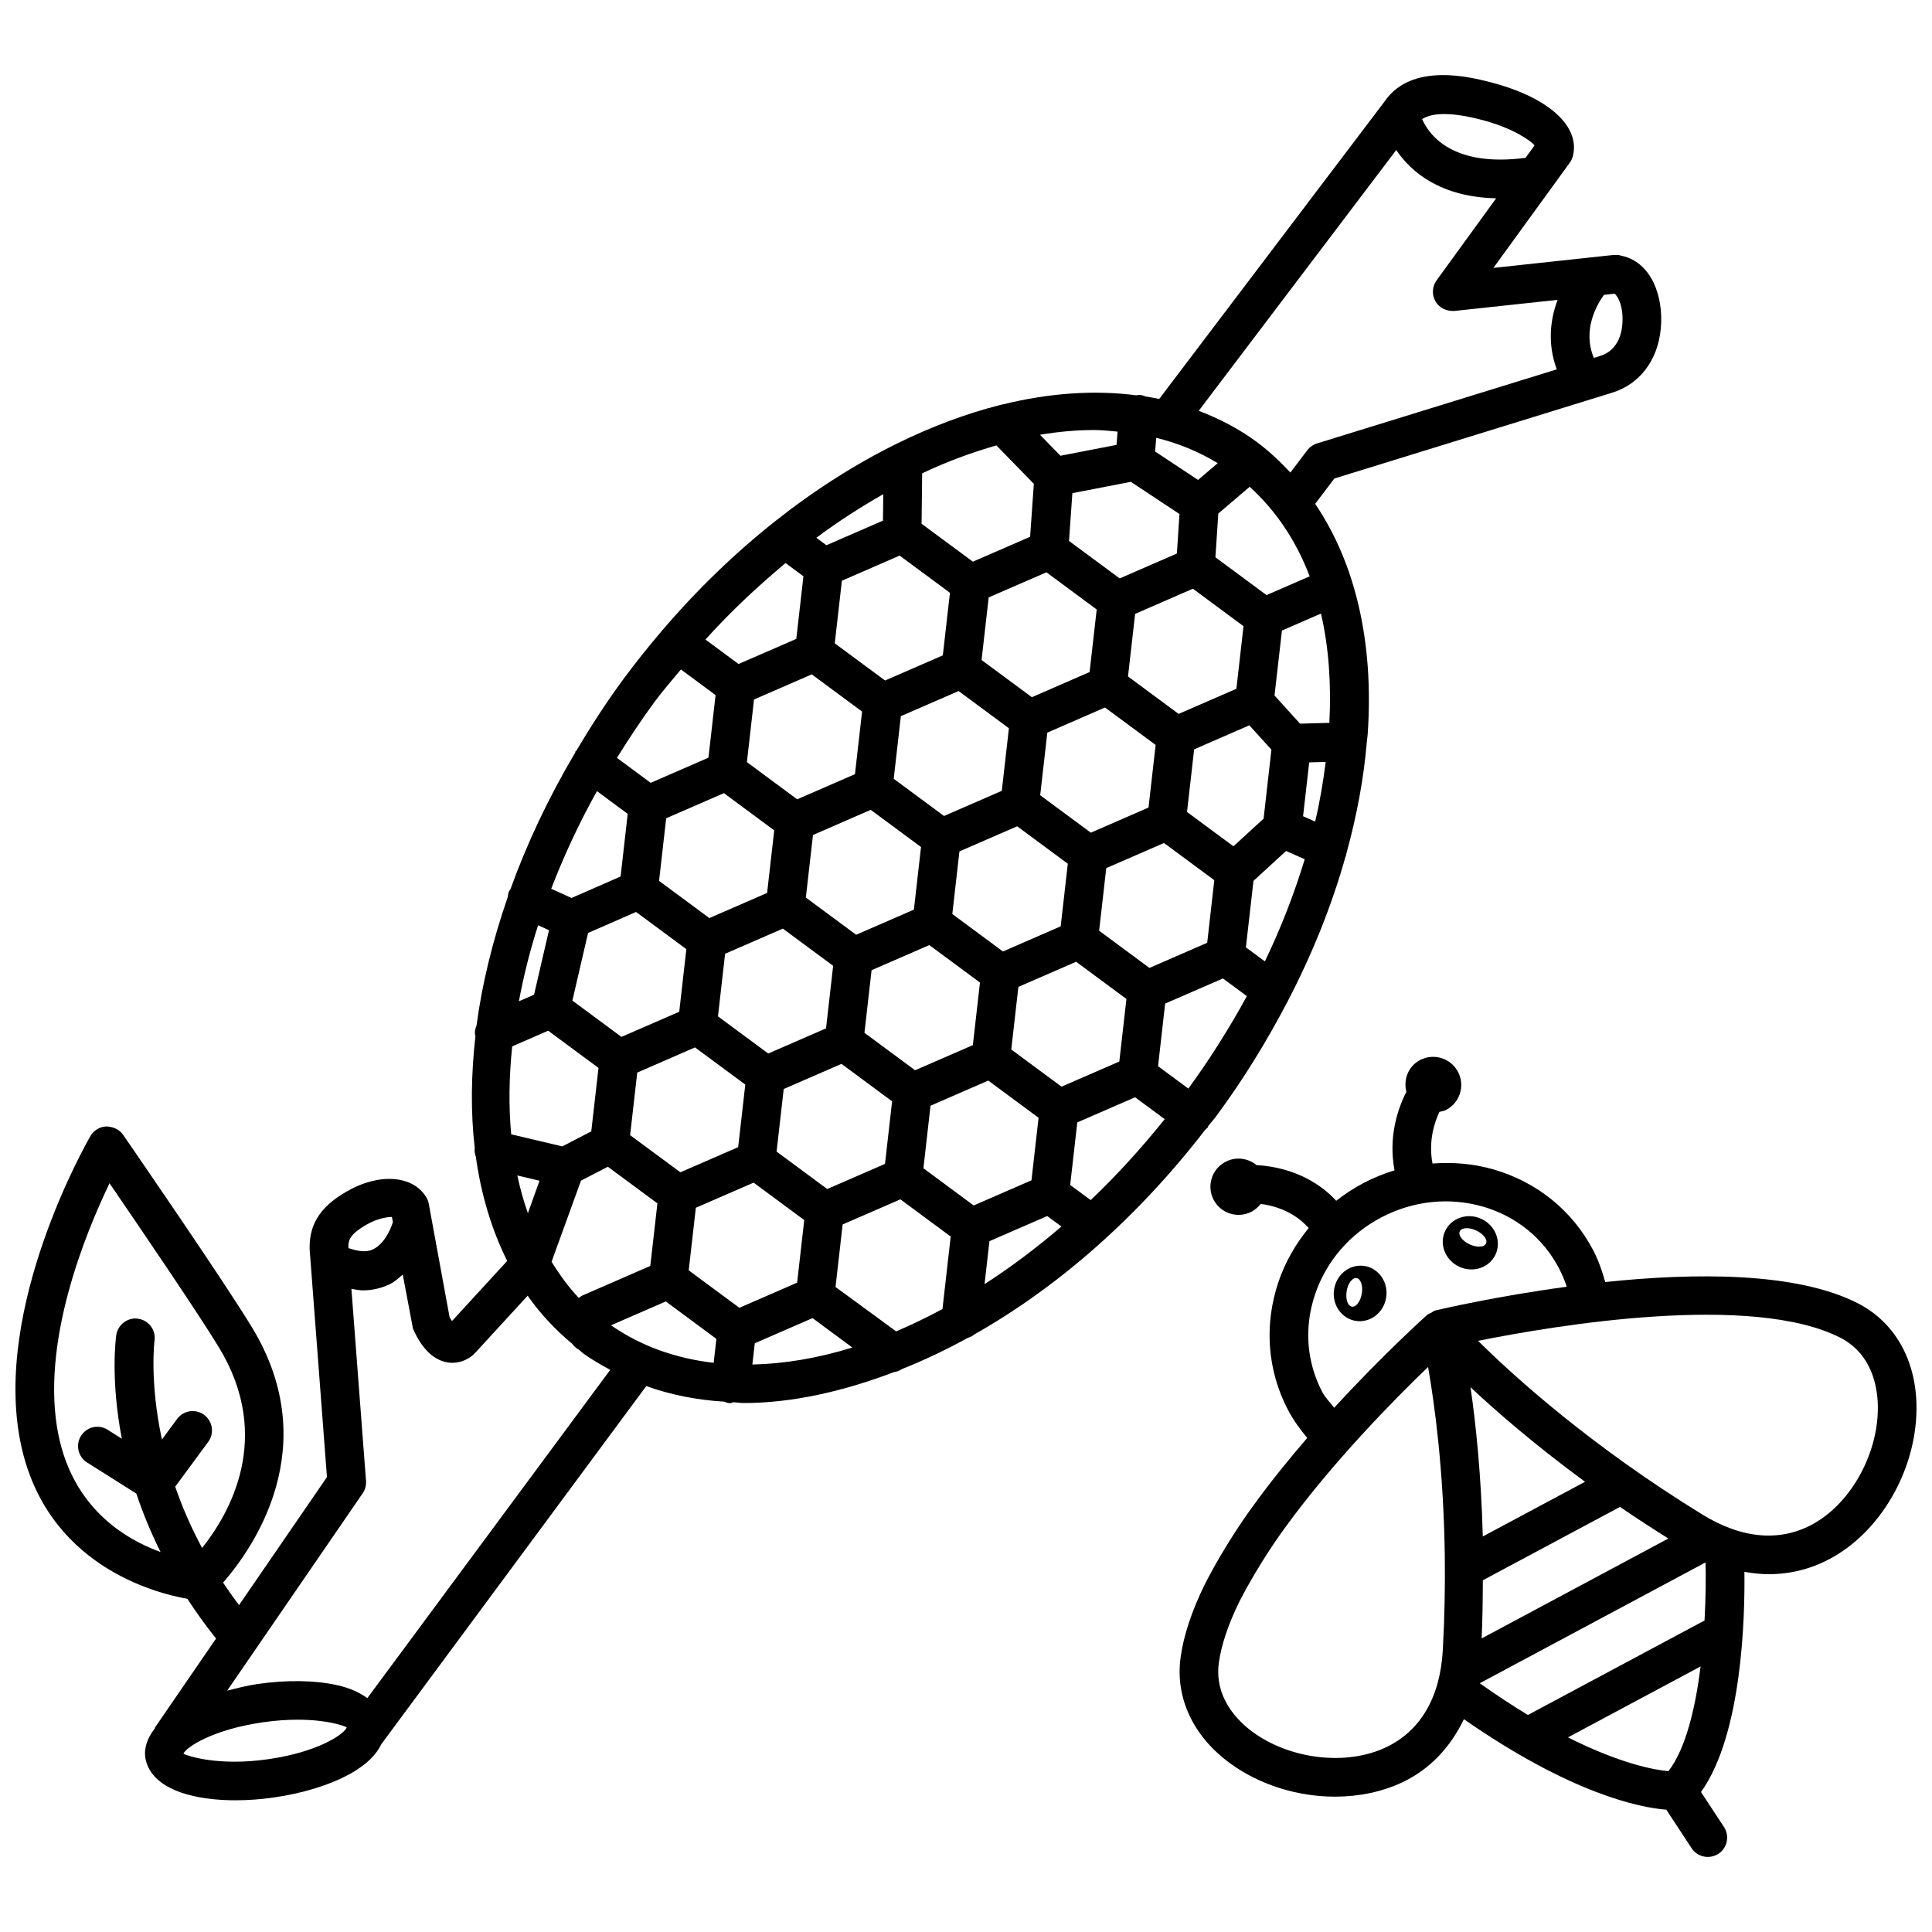 <?xml version="1.0" encoding="UTF-8"?>
<!-- Uploaded to: ICON Repo, www.svgrepo.com, Generator: ICON Repo Mixer Tools -->
<svg width="800px" height="800px" version="1.1" viewBox="144 144 512 512" xmlns="http://www.w3.org/2000/svg">
 <defs>
  <clipPath id="b">
   <path d="m456 424h195.9v213h-195.9z"/>
  </clipPath>
  <clipPath id="a">
   <path d="m148.09 163h436.91v459h-436.91z"/>
  </clipPath>
 </defs>
 <path d="m530.72 479.7c3.695 1.707 8 0.25 9.617-3.254 1.617-3.504-0.066-7.727-3.762-9.434-3.695-1.707-8-0.246-9.617 3.254-1.617 3.504 0.066 7.727 3.762 9.434zm4.465-9.621c1.922 0.887 3.102 2.434 2.629 3.453-0.469 1.02-2.41 1.125-4.332 0.238s-3.102-2.434-2.629-3.453c0.469-1.02 2.41-1.125 4.332-0.238z"/>
 <g clip-path="url(#b)">
  <path d="m636.36 489.39c-16.363-8.371-43.496-8.098-66.957-5.637-0.797-2.894-1.793-5.738-3.199-8.438-5.473-10.445-14.832-18.047-26.363-21.391-5.32-1.543-10.793-1.988-16.215-1.578-1.074-5.656 0.344-10.523 1.832-13.691 0.602-0.141 1.211-0.219 1.785-0.52 3.648-1.906 5.059-6.414 3.152-10.062-1.906-3.648-6.414-5.059-10.062-3.152-3.121 1.633-4.461 5.144-3.629 8.414-2.34 4.606-4.797 11.996-3.141 20.816-2.789 0.852-5.527 1.961-8.176 3.34-2.602 1.363-5.019 2.961-7.277 4.727-3.703-4.035-10.488-8.812-21.129-9.465-2.246-1.855-5.465-2.297-8.207-0.863-3.648 1.906-5.059 6.41-3.152 10.062 1.906 3.648 6.414 5.059 10.062 3.152 0.98-0.516 1.77-1.234 2.406-2.059 6.738 0.898 10.66 4.066 12.723 6.402-3.469 4.242-6.246 9.035-8.027 14.324-3.828 11.375-2.93 23.406 2.527 33.836 1.414 2.699 3.188 5.148 5.121 7.465-4.945 5.727-9.922 11.867-14.48 18.199-0.285 0.371-6.875 9.258-12.66 20.574-3.484 7.086-5.644 13.617-6.43 19.434-1.445 10.66 3.328 20.848 13.074 27.977 7.957 5.832 18.059 8.875 27.875 8.875 6.285 0 12.445-1.258 17.859-3.816 7.375-3.496 12.727-9.355 16.281-16.711 28.434 19.789 46.676 23.461 53.637 23.98l6.711 10.223c0.984 1.5 2.629 2.301 4.285 2.301 0.973 0 1.945-0.273 2.816-0.828 2.359-1.559 3.016-4.731 1.473-7.102l-6.09-9.273c11.008-15.387 11.652-46.898 11.5-58.348 2.168 0.383 4.324 0.621 6.449 0.621 6.016 0 11.832-1.527 17.203-4.629 13.316-7.644 22.332-24.277 21.945-40.453-0.293-12.074-5.949-21.805-15.523-26.707zm-141.96 23.477c-4.16-7.945-4.844-17.117-1.898-25.836 2.957-8.789 9.215-16.047 17.633-20.445 8.445-4.402 17.961-5.371 26.848-2.828 8.832 2.57 15.973 8.359 20.133 16.305 0.84 1.598 1.535 3.25 2.09 4.934-18.785 2.535-33.379 5.953-34.738 6.269-0.477 0.117-0.844 0.438-1.262 0.676-0.32 0.18-0.688 0.246-0.969 0.496-0.707 0.633-11.805 10.621-24.668 24.637-1.059-1.41-2.352-2.633-3.168-4.207zm101.32 60.582-46.805 25.035c-3.965-2.394-8.211-5.176-12.766-8.406l59.828-32.016c0.121 3.789 0.078 9.242-0.258 15.387zm-9.559 39.926c-3.644-0.316-12.668-1.926-26.629-8.953l35.145-18.801c-1.359 10.91-3.91 21.777-8.516 27.754zm-49.508-35.176c0.234-5.094 0.293-10.246 0.312-15.41l36.359-19.445c4.004 2.762 8.344 5.562 12.805 8.379zm0.305-27.02c-0.441-16.418-1.848-29.953-3.258-39.551 7.031 6.609 17.191 15.371 30.352 25.059zm-25.668 55.879c-10.43 4.957-25.289 3.242-35.309-4.059-3.887-2.859-10.23-9.016-8.973-18.348 0.641-4.715 2.488-10.188 5.445-16.219 5.344-10.445 11.645-18.961 11.762-19.117 12.719-17.645 29.207-34.363 38.238-43.051 1.715 9.758 4.102 27.191 4.43 49.727 0.113 8.488-0.059 17.004-0.527 25.305-0.695 12.516-5.91 21.434-15.066 25.762zm113.55-59.387c-8.789 5.043-19.062 4.242-29.734-2.328-29.707-18.273-49.91-36.621-59.398-46.008 20.762-4.172 72.586-12.773 95.992-0.828 8.387 4.285 9.832 13.016 9.945 17.848 0.297 12.371-6.762 25.547-16.805 31.316z"/>
 </g>
 <path d="m505.65 479.5c-3.809-0.625-7.43 2.121-8.09 6.137-0.664 4.016 1.887 7.777 5.695 8.406 3.809 0.625 7.43-2.121 8.09-6.133 0.66-4.016-1.891-7.781-5.695-8.41zm-3.387 10.773c-1.105-0.184-1.727-2.023-1.383-4.113s1.52-3.637 2.629-3.453 1.727 2.023 1.383 4.113c-0.348 2.09-1.523 3.637-2.629 3.453z"/>
 <g clip-path="url(#a)">
  <path d="m463.47 443.3c0.215-0.203 0.473-0.348 0.652-0.594 0.066-0.09 0.016-0.207 0.074-0.297 0.66-0.867 1.391-1.621 2.039-2.504 7.231-9.77 13.465-19.945 18.871-30.281 0.016-0.023 0.047-0.031 0.062-0.055 0.031-0.039 0.004-0.09 0.035-0.133 6.598-12.648 11.762-25.551 15.371-38.414 0.02-0.039 0.055-0.059 0.07-0.098 0.105-0.242 0.098-0.496 0.164-0.742 2.738-9.934 4.598-19.816 5.406-29.5 0-0.062 0.031-0.109 0.031-0.172 0-0.008-0.008-0.012-0.008-0.02 0.051-0.613 0.168-1.234 0.207-1.848 1.695-24.434-3.25-45.359-13.914-61.121l5.082-6.707 73.629-22.746c7.258-2.238 12.074-8.559 12.875-16.902 0.43-4.457-0.258-8.832-1.93-12.309-1.82-3.809-4.785-6.242-8.188-7.012-0.164-0.055-0.332-0.082-0.5-0.121-0.246-0.043-0.477-0.156-0.73-0.18-0.207-0.02-0.371 0.051-0.57 0.051-0.16 0-0.297-0.059-0.457-0.043l-31.977 3.445 20.234-27.875c0.371-0.523 0.656-1.105 0.816-1.73 2.043-7.938-6.488-15.625-21.734-19.574-5.203-1.344-21.047-5.465-28.207 5.144l-59.672 78.762c-1.203-0.258-2.426-0.461-3.652-0.66-0.438-0.168-0.871-0.352-1.359-0.391-0.016 0-0.023 0.004-0.035 0.004-0.023-0.004-0.039-0.016-0.062-0.02-0.352-0.023-0.637 0.078-0.961 0.105-11.156-1.453-23.094-0.613-35.391 2.414-0.242-0.012-0.43 0.125-0.672 0.148-9.082 2.293-18.312 5.754-27.531 10.309-0.035 0.016-0.066 0.035-0.102 0.051-21.77 10.777-43.348 27.578-62.09 49.551-0.008 0.012-0.023 0.008-0.031 0.02-0.004 0.008 0 0.016-0.004 0.023-3.43 4.023-6.777 8.199-10.004 12.559-4.637 6.269-8.754 12.688-12.602 19.148-0.051 0.062-0.141 0.051-0.188 0.113-0.078 0.105-0.02 0.242-0.086 0.348-7.074 11.945-12.805 24.094-17.148 36.176-0.109 0.18-0.273 0.305-0.359 0.504-0.234 0.52-0.312 1.062-0.367 1.602-4.004 11.555-6.809 22.992-8.273 34.055-0.281 0.652-0.445 1.348-0.438 2.07 0.004 0.238 0.113 0.477 0.148 0.715-1.168 10.297-1.285 20.246-0.191 29.586-0.105 0.84 0.012 1.641 0.293 2.394 1.402 10.051 4.191 19.332 8.309 27.613l-14.613 15.922c-0.207-0.273-0.43-0.613-0.652-1.016l-5.516-30.051c-0.105-0.57-0.312-1.145-0.613-1.645-3.449-5.914-12.523-6.617-21.117-1.629-5.379 3.144-10.738 7.629-9.715 16.961l4.465 58.742-23.305 33.926c-1.504-1.992-2.91-3.977-4.227-5.957 7.957-9.117 26.875-35.945 7.699-67.59-7.539-12.445-33.113-49.523-34.199-51.109-0.992-1.445-2.691-2.129-4.414-2.199-1.758 0.07-3.352 1.027-4.231 2.543-1.066 1.844-25.914 45.324-18.496 81.375 6.656 32.383 35.645 39.777 44.176 41.262 2.266 3.488 4.793 7.004 7.606 10.535l-16.125 23.488c-0.055 0.082-0.008 0.188-0.059 0.27-2.293 2.875-2.879 5.629-2.57 7.746 0.406 2.859 2.629 7.973 12.883 10.258 3.281 0.73 7.031 1.102 11.008 1.102 3.273 0 6.699-0.242 10.168-0.742 7.688-1.102 14.824-3.301 20.09-6.203 4.84-2.656 7.211-5.434 8.391-7.91l70.223-94.914c6.519 2.344 13.449 3.691 20.691 4.133 0.363 0.133 0.703 0.312 1.105 0.355 0.191 0.027 0.395 0.027 0.586 0.027h0.004 0.012c0.227 0 0.375-0.199 0.594-0.227 0.965 0.031 1.887 0.199 2.863 0.199 12.719 0 26.246-3.023 39.895-8.23 0.789-0.035 1.379-0.41 2.078-0.793 5.773-2.305 11.531-5.023 17.289-8.191 0.629-0.266 1.25-0.422 1.727-0.906 21.922-12.383 43.234-30.832 61.363-54.395zm-303.96 81.078c-4.953-24.078 7.039-53.355 13.516-66.801 7.992 11.676 23.605 34.605 29.035 43.566 14.469 23.875 2.672 44.105-4.508 53.078-3.027-5.625-5.336-11.066-7.125-16.234l8.746-11.867c1.68-2.285 1.191-5.488-1.086-7.172-2.293-1.688-5.488-1.172-7.16 1.086l-4.016 5.453c-3.309-15.406-1.988-26.031-1.961-26.227 0.395-2.801-1.551-5.387-4.352-5.785-2.672-0.43-5.371 1.527-5.785 4.316-0.125 0.863-1.562 11.711 1.469 27.484l-3.746-2.367c-2.394-1.527-5.559-0.801-7.066 1.602-1.508 2.387-0.793 5.543 1.594 7.059l13.066 8.25c1.645 4.941 3.754 10.129 6.422 15.488-9.664-3.516-23.102-11.762-27.043-30.93zm146.42-29.164 14.512-6.32 6.703 4.961 6.707 4.965-0.723 6.344c-9.984-1.16-19.203-4.383-27.199-9.949zm185.14-198.48-11.422 4.973-13.547-10.016 0.762-11.598 8.316-7.09c6.922 6.293 12.305 14.25 15.891 23.73zm-195.38 112.43 4.152-17.918 12.723-5.566 13.324 9.855-1.887 16.594-15.312 6.656-4.519-3.344zm69.531-94.676 1.887-16.59 15.305-6.66 13.332 9.855-1.887 16.586-15.305 6.664-6.621-4.894zm94.906-14.473 13.414 9.93-1.887 16.59-15.305 6.66-13.418-9.93 1.887-16.582 7.652-3.332zm-100.68 65.266 15.305-6.664 6.621 4.894 6.707 4.961-1.887 16.59-15.305 6.656-13.332-9.855zm43.633 25.906-6.707-4.965 1.887-16.59 15.305-6.656 13.414 9.922-1.887 16.59-15.301 6.664zm16.582-36.441 1.887-16.59 15.289-6.66 13.418 9.922-1.887 16.59-15.289 6.66zm-44.688 46.367 15.305-6.656 13.422 9.93-1.887 16.582-15.309 6.66-13.418-9.926zm36.395-64.117-0.941 8.293-0.945 8.293-15.309 6.66-13.332-9.855 1.891-16.594 15.309-6.66 6.621 4.894zm47.203 22.18 1.887-16.59 14.633-6.371 0.039 0.043 5.805 6.41-2.07 18.289-7.992 7.32zm-23.934-53.656-1.887 16.582-7.644 3.332-7.648 3.332-13.336-9.859 1.887-16.586 15.309-6.656zm-100.37 107.83 1.891-16.594 15.309-6.66 6.617 4.891 6.707 4.961-1.887 16.582-15.316 6.66-6.703-4.953zm15.535 35.828 1.887-16.582 15.312-6.66 13.414 9.926-1.887 16.582-15.309 6.66zm40.793-12.156 15.309-6.66 13.324 9.859-1.879 16.574-15.316 6.66-13.32-9.855zm21.398-14.895 1.887-16.59 15.309-6.66 6.707 4.965 6.617 4.898-1.887 16.578-15.316 6.66zm25.199-30.059-1.914-1.418 1.887-16.59 15.305-6.66 13.328 9.859-1.879 16.586-15.309 6.664zm19.379-111.85-0.688 10.469-2.797 1.219-12.359 5.379-8.551-6.32-4.883-3.609 0.895-12.668 15.5-3zm-84.113 52.352-1.891 16.594-15.309 6.66-6.617-4.894-6.707-4.965 1.887-16.59 15.305-6.66zm-23.285 31.484-1.887 16.586-15.305 6.66-13.328-9.859 1.887-16.59 15.305-6.66zm-38.188 80.773 1.887-16.582 15.305-6.668 6.621 4.891 6.707 4.957-1.887 16.582-15.316 6.66-6.703-4.953zm17.418 19.242 15.312-6.66 13.414 9.926-1.887 16.586-5.078 2.211-10.227 4.449-13.422-9.93zm160.12-128.29-6.766-7.469 0.828-7.25 1.141-9.961 10.344-4.5c2.039 8.754 2.754 18.496 2.223 28.961zm-208.79 85.523 9.539-4.156 13.332 9.863-1.914 16.812-7.684 3.981-13.535-3.195c-0.699-7.391-0.578-15.207 0.262-23.305zm199.47-22.52-5.031-3.723 2.008-17.621 8.641-7.922 4.941 2.188c-2.746 9.039-6.242 18.105-10.559 27.078zm13.324-37.055-3.203-1.418 1.625-14.273 4.371-0.117c-0.668 5.231-1.531 10.496-2.793 15.809zm-31.035-90.539-11.375-7.535 0.289-3.629c5.809 1.414 11.254 3.66 16.301 6.723zm-53.441-9.152 9.926 10.184-0.992 14.031-15.164 6.598-13.598-10.051 0.156-13.359c6.613-3.141 13.176-5.539 19.672-7.402zm-30.059 19.938-14.984 6.516-2.668-1.973c5.84-4.371 11.773-8.148 17.734-11.559zm-75.797 71.68 8.152 6.031-1.887 16.598-13 5.688-5.391-2.438c3.324-8.621 7.328-17.289 12.125-25.879zm-15.594 35.547 2.883 1.305-3.957 17.098-4.023 1.75c1.25-6.613 2.894-13.336 5.098-20.152zm0.371 67.699-3.078 8.613c-1.133-3.199-2.059-6.539-2.805-10zm4.367 18.227 6.629-18.246 7.113-3.684 13.137 9.703-1.887 16.586-18.02 7.848c-0.352 0.152-0.609 0.418-0.91 0.637-2.75-2.891-5.098-6.144-7.227-9.586zm52.684 24.852 15.312-6.668 10.539 7.797c-9.098 2.824-17.984 4.312-26.492 4.504zm37.457-3.156-16.059-11.758 1.883-16.57 15.309-6.66 13.328 9.859-2.18 19.211c-4.098 2.199-8.191 4.191-12.281 5.918zm24.727-23.898 15.316-6.664 3.762 2.777c-6.652 5.719-13.465 10.816-20.371 15.27zm26.832-10.887-5.434-4.016 1.887-16.574 15.312-6.66 7.848 5.797c-6.223 7.777-12.785 14.945-19.613 21.453zm25.883-29.551-8.031-5.938 1.879-16.586 15.316-6.664 6.336 4.684c-4.539 8.336-9.699 16.539-15.5 24.504zm109.29-194.21-1.84 0.566c-3.039-7.352 0.695-13.957 2.695-16.711l2.789-0.301c0.758 0.434 2.535 3.348 2.051 8.355-0.551 5.891-4.164 7.617-5.695 8.09zm-31.703-62.555c8.359 2.164 13.074 5.508 14.176 6.793l-2.402 3.309c-19.062 2.519-25.453-5.797-27.414-10.27 2.848-1.797 8.004-1.805 15.641 0.168zm-22.5 8.043c3.988 5.867 11.727 12.441 26.484 12.789l-15.789 21.75c-1.188 1.637-1.301 3.82-0.285 5.574 1.016 1.75 2.973 2.629 4.973 2.527l27.387-2.945c-1.996 5.269-2.707 11.75-0.219 18.422l-63.547 19.633c-1.016 0.312-1.914 0.941-2.57 1.801l-4.484 5.914c-2.738-2.93-5.641-5.691-8.891-8.094-4.75-3.516-9.945-6.18-15.391-8.273zm-73.84 74.617-0.281 3.519-14.859 2.875-5.426-5.562c4.91-0.824 9.73-1.254 14.414-1.254 2.098 0 4.109 0.25 6.152 0.422zm-87.996 34.832 4.738 3.508-1.887 16.59-15.309 6.656-8.766-6.484c6.769-7.531 13.926-14.152 21.223-20.27zm-34.641 36.695c2.211-2.988 4.602-5.672 6.914-8.496l7.746 5.727 1.438 1.062-1.887 16.59-15.305 6.664-8.945-6.617c3.125-5.027 6.41-10.023 10.039-14.93zm-76.492 138.68c3.18-1.844 5.894-2.086 6.816-2.086l0.258 1.371c-0.66 2.09-2.367 5.898-5.383 7.273-1.707 0.777-3.93 0.461-6.402-0.395-0.105-2.144 0.465-3.688 4.711-6.164zm-25.941 141.61c-13.281 1.945-21.578-0.914-22.492-1.445 0.637-1.656 7.609-6.402 21.082-8.332 3.438-0.5 6.5-0.688 9.188-0.688 7.781 0 12.332 1.602 13.016 2.043-0.59 1.691-7.418 6.508-20.793 8.422zm26.238-16.172c-1.895-1.363-4.305-2.637-8.082-3.461-5.879-1.301-13.332-1.398-21.02-0.285-2.816 0.41-5.43 1.094-8.039 1.762l35.91-52.301c0.656-0.973 0.973-2.129 0.887-3.285l-3.871-50.91c0.988 0.152 2.004 0.414 2.957 0.414 2.465 0 4.809-0.516 7.016-1.543 1.457-0.68 2.516-1.695 3.641-2.648l2.695 14.309c0.906 2.016 3.664 8.145 9.258 8.988 3.238 0.473 5.981-1.113 7.258-2.57l13.883-15.129c3.344 4.789 7.328 9.02 11.82 12.77 0.473 0.66 1.078 1.191 1.809 1.57 0.359 0.277 0.656 0.617 1.023 0.891 2.293 1.699 4.762 3.066 7.227 4.43z"/>
 </g>
</svg>